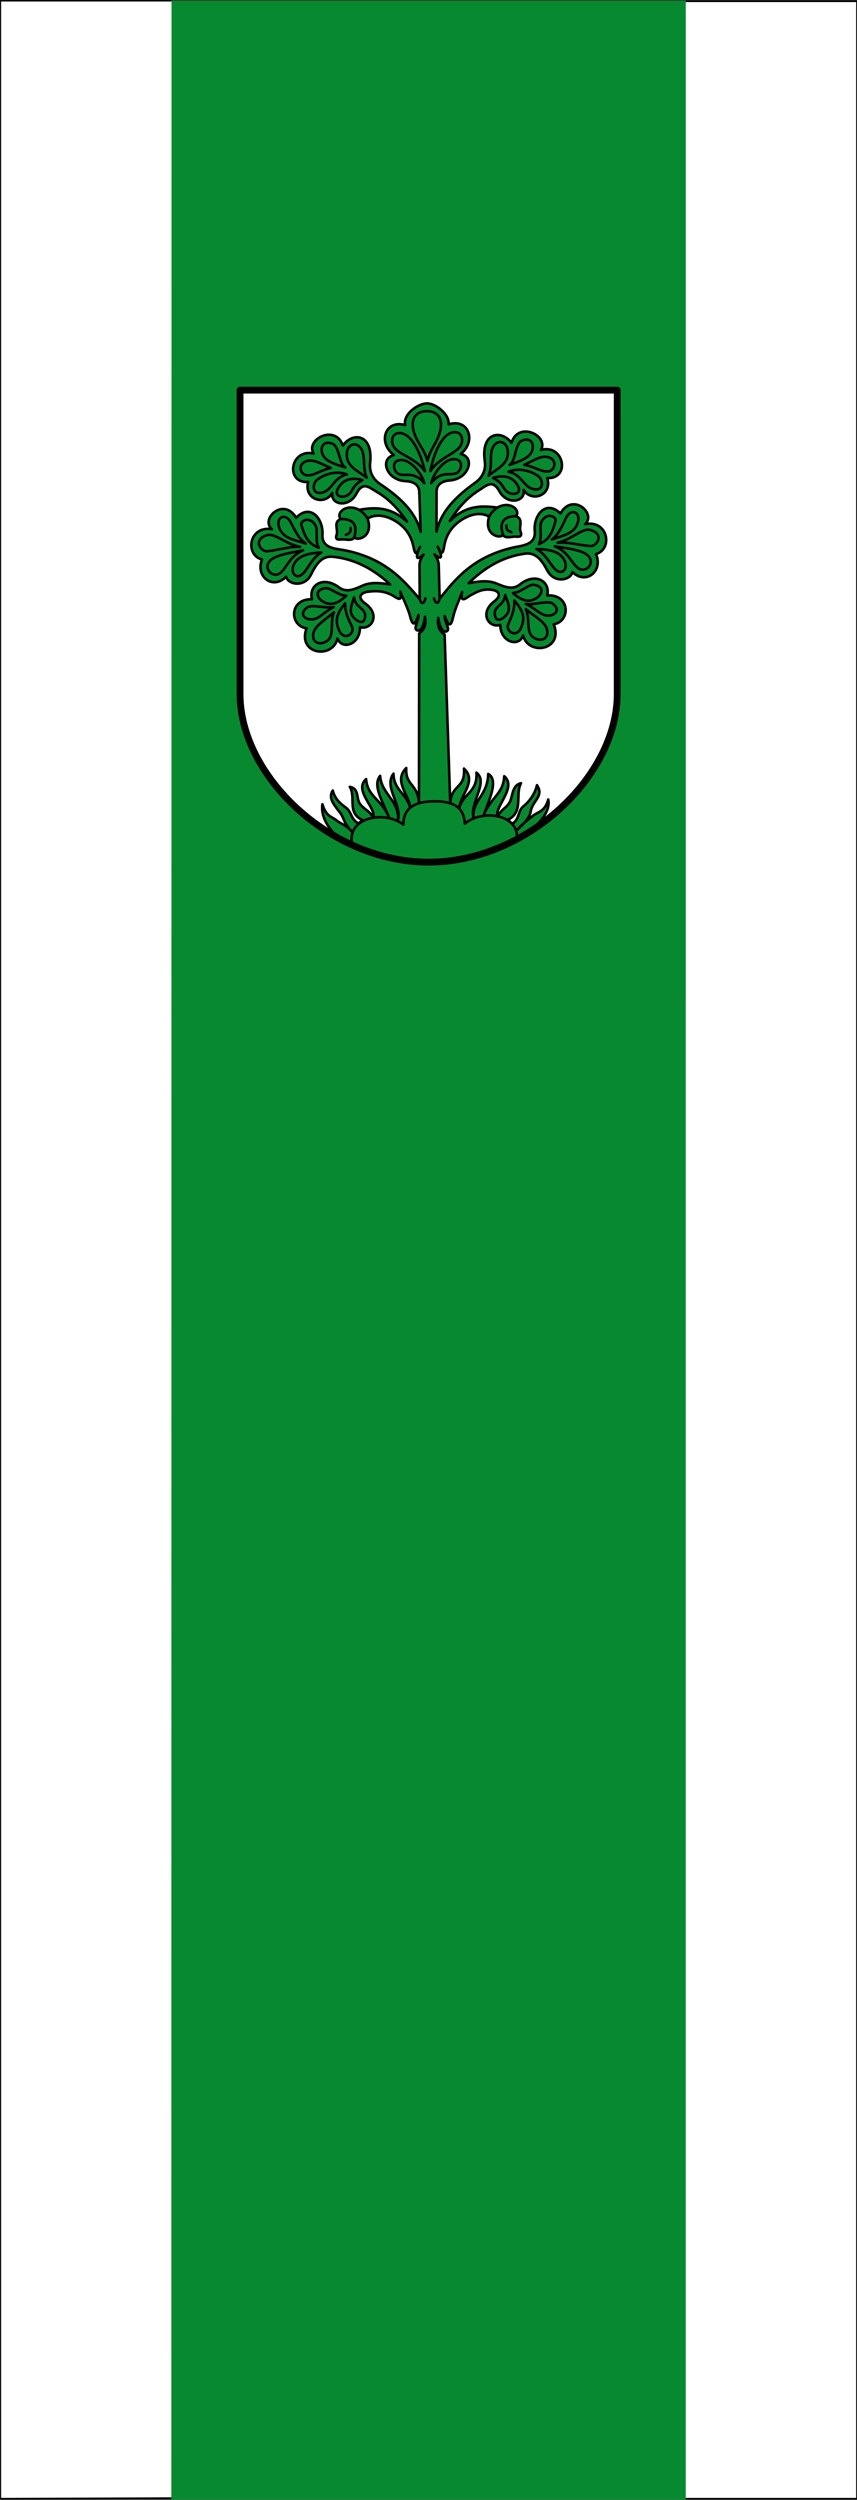 <svg xmlns="http://www.w3.org/2000/svg" height="875" width="300"><rect width="100%" height="100%" fill="#333333" stroke="none"/><g stroke-width=".756"><path d="M240.028.265v874.67H59.97V.265z" fill="#078930"/><path d="M0 240.001v59.798h499.886l-.117-59.732M.114 59.998V.198L499.886.2V60" color="#000" fill="#fff" stroke="#000" stroke-width=".302" transform="matrix(0 1.749 -1 0 300.047 .265)"/></g><g stroke-width="1.113"><path d="M84.041 136.54h131.917v106.396c0 28.709-31.546 58.853-65.959 58.853-34.412 0-65.958-30.144-65.958-58.853z" fill="#fff"/><g stroke="#000" stroke-width="3.339" stroke-linecap="round" stroke-linejoin="round"><path d="M211.49 397.5c47.155 1.495 77.748-13.503 108.45-26.858 8.953-3.894 13.821-6.485 20.443-12.131 10.799-9.209 24.63-22.54 22.137-37.99-5.162 16.381-14.137 15.264-21.745 21.325-6.508 5.185-10.155 6.666-21.56 18.099 13.084-11.007 18.426-17.587 19.895-24.696 2.942-14.24 18.39-18.97 9.326-33.935-2.858 11.073-10.858 21.268-18.461 26.836-8.06 5.903-5.597 17.591-15.83 22.485-2.036-2.232-3.851-4.598-5.887-5.087 22.313-9.44 10.81-32.794 19.417-47.498-12.38 2.634-11.125 17.312-15.708 24.501-4.939 7.749-10.673 8.193-16.21 17.693-4.514-12.048 27.127-37.052 10.33-52.053-1.758 23.111-18.427 26.666-28.949 50.843 7.448-19.26 22.33-46 8.147-54.501-1.58 28.954-23.033 33.74-20.965 57.412-5.125-20.865 21.729-46.378 5.657-59.623.959 25.342-18.222 26.883-23.789 44.915 1.923-16.955 24.53-33.812 7.705-50.767 1.25 26.73-17.231 19.514-19.418 44.91l.039-220.606c-7.98-5.541-9.078-13.286-7.581-21.997 1.85 15.042 6.179 19.204 9.903 18 6.265-2.025-1.757-11.109-1.437-20.158 4.667 14.453 7.769 14.048 10.719 2.714 3.03-11.64 7.92-20.391 13.017-33.232-3.515 16.254 5.956 7.158 11.41 4.399 10.802-5.466 16.553-7.479 26.882-6.089 9.13 1.228 14.448 7.351 3.173 15.396-20.222 14.428-8.362 34.997 7 30.843-.688 22.683 23.368 30.488 29.285 14.797 5.988 27.32 52.803 21.126 40.382-13.255 22.461-2.847 23.16-38.793-7.09-37.917 4.934-18.022-14.12-31.207-35.184-15.56-9.628 7.153-19.378 2.815-30.784-2.319-11.273-5.074-24.045-3.314-36.067-1.541 20.043-18.317 44.16-33.016 74.908-36.067 16.3-1.617 23.236 13.07 28.802 23.939 8.222 16.055 29.316 13.03 32.203 2.16 17.429 17.923 40.355-.25 31.48-22.406 22.766-5.961 17.2-44.511-12.86-39.595 15.592-13.136-14.986-42.471-31.686-15.008-18.2-18.88-35.222.631-34.376 21.317 1.527 19.397-18.047 18.853-29.901 21.27-50.913 10.382-74.785 36.938-97.103 63.502l.309-44.081c.039-5.623-2.378-9.773-5.241-14.18 11.63 10.78 9.514-.067 4.624-9.865 2.439 4.32 5.46 15.384 8.394.4 2.877-14.696 10.016-24.637 20.274-31.843 14.601-10.255 29.38-11.985 39.766-5.548-8.458 25.477 15.632 29.803 17.263 24.044 1.81 5.59 10.786 3.208 14.946 3.2 4.092-.008 10.987 2.226 8.174-6.283-2.23-6.747 4.894-16.428-5.549-20.345 7.266-6.445-5.796-21.182-23.736-12.022-20.209-3.325-40.653-4.617-62.578 15.413 10.902-15.953 23.4-29.63 40.075-39.15 9.272-5.293 17.57-13.799 25.894 2.467 9.966 19.476 34.245 14.925 31.698-.654 9.906 17.27 37.41 8.523 31.486-14.367 30.405 2.342 23.528-44.047-6.975-36.992 10.845-18.927-28.932-38.83-38.224-10.499-12.692-18.121-39.78-15.607-35.69 22.624 1.453 13.58-5.376 22.375-13.42 27.72-31.984 21.246-46.847 40.078-52.648 62.15l1.893-52.448c.291-8.064 6.44-13.31 17.611-13.714 24.939-.9 34.933-29.062 15.526-34.083 21.667-16.291 11.56-46.643-14.654-39.102 2.43-12.353-15.836-28.546-27.795-28.317-11.959.229-31.376 13.243-28.763 27.333-25.936-8.448-37.092 21.534-16.005 38.57-19.57 4.341-10.561 32.834 14.33 34.602 11.15.791 17.113 6.248 17.124 14.317l.068 52.483c-5.03-22.261-19.229-41.598-50.454-63.945-7.854-5.62-14.372-14.647-12.448-28.17 5.417-38.065-21.567-41.52-34.881-23.85-8.301-28.638-48.747-10.13-38.567 9.162-30.24-8.112-38.725 38.01-8.258 36.727-6.716 22.67 20.467 32.369 30.968 15.453-3.087 15.481 21.018 20.874 31.656 1.757 8.885-15.967 16.882-7.178 25.965-1.564 16.332 10.093 28.348 24.197 38.688 40.52-21.215-20.781-41.692-20.201-62.004-17.581-17.61-9.778-31.177 4.495-24.14 11.19-10.573 3.55-3.789 13.474-6.253 20.14-3.107 8.404 3.861 6.412 7.95 6.562 4.158.153 13.046 2.846 15.049-2.678 1.43 5.812 25.655 2.327 18.088-23.43 10.605-6.07 25.314-3.828 39.55 6.93 10.001 7.557 16.79 17.74 19.154 32.528 2.41 15.077 5.815 4.125 8.403-.108-5.228 9.622-7.72 20.389 4.278 10.02-3.015 4.305-5.575 8.368-5.73 13.989l-1.226 44.065C182.194 26.19 159.26-1.18 108.739-13.327c-11.763-2.828-31.344-2.965-29.144-22.297 1.566-20.644-14.766-40.736-33.613-22.5-15.735-28.028-47.314.227-32.189 13.897-29.872-5.96-36.775 32.374-14.23 39.123-9.64 21.834 12.64 40.794 30.682 23.488 2.507 10.963 23.483 14.72 32.258-1.039C68.444 6.676 75.888-7.76 92.121-5.577c30.623 4.118 54.214 19.647 73.608 38.65-11.953-2.19-24.656-4.393-36.098.286-11.578 4.734-21.473 8.73-30.847 1.247C78.277 18.235 58.777 30.75 63.08 48.933c-30.2-1.929-30.753 34.02-8.404 37.647-13.61 33.928 32.961 41.746 39.897 14.651 5.367 15.888 29.68 8.924 29.782-13.769 15.207 4.686 27.776-15.458 8.068-30.581-10.988-8.432-5.46-14.366 3.707-15.276 10.37-1.03 20.364-.667 30.97 5.17 5.353 2.948 14.502 12.368 11.555-3.998 4.647 13.01 9.23 21.925 11.853 33.664 2.555 11.43 5.64 11.942 10.807-2.34.005 9.055-8.327 17.855-2.137 20.096 3.68 1.333 8.15-2.676 10.523-17.644 1.193 8.758-.173 16.46-8.341 21.72l-7.634 220.473c-1.303-25.456-17.25-22.279-15.071-45.558-17.405 16.36 1.828 33.993 3.16 51.004-4.936-18.214-20.66-23.504-20.054-44.173-13.739 16.853 9.737 40.102 3.752 60.57 2.89-24.989-20.713-34.757-21.286-58.277-10.9 12.287 2.75 34.48 9.41 53.855-9.674-24.529-26.907-27.148-27.86-50.307-17.308 14.409 12.452 38.331 7.522 50.216-5.203-9.688-12.394-10.939-17.06-18.854-4.33-7.345.21-18.887-12.072-21.95 8.091 14.994-5.803 34.273 16.167 44.483-2.05.418-4.13 1.604-6.241 3.764-10.057-5.247-8.195-15.149-16.046-21.329-7.404-5.83-13.812-11.672-16.283-22.838-6.496 9.4.278 17.802 8.757 29.615 5.136 7.157 3.922 13.81 14.987 25.265-11.001-11.822-13.332-9.93-19.656-15.339-7.392-6.322-13.626-5.517-18.215-22.068-3.03 15.355 6.928 32.414 17.4 41.992 6.421 5.873 8.595 8.379 17.406 12.582 30.22 14.415 60.111 25.925 107.29 26.07" fill="#078930" fill-rule="evenodd" transform="matrix(.268 -.009 .009 .268 91.882 197.202)"/><path d="M219.73-126.622c4.565-16.086 12.833-22.093 17.458-36.758 5.673-17.988-2.402-27.795-16.331-28.037-13.93-.243-22.341 9.277-17.297 27.452 4.111 14.816 12.166 21.108 16.17 37.343m3.406 13.51c4.371-18.85 10.735-32.928 18.788-42.088 10.239-11.645 25.194-9.672 23.805 4.3-1.574 15.829-28.18 17.331-42.593 37.789m.616 15.721c3.087-12.455 17.871-30.791 30.518-30.21 12.141.559 9.573 11.53 6.436 15.398-7.987 9.85-21.15-4.293-36.954 14.812m80.765-4.007c14.664-4.147 26.69-.635 32.676 12.639 4.338 9.62-9.08 12.288-16.338 4.623-4.092-4.32-3.914-10.624-16.338-17.262m20.345-7.399c14.847-5.45 30.485.594 38.549 6.873 7.832 6.098 6.338 21.76-8.339 16.322-11.798-4.371-12.765-18.673-30.21-23.195m20.962-8.323c11.098-4.301 23.143-12.873 33.293-8.323 10.24 4.592 6.128 17.157-1.775 17.88-9.862.901-17.524-6.59-31.518-9.557m-19.112-.616c8.423-4.138 7.905-27.957 17.263-31.135 12.813-4.352 15.582 5.814 12.947 13.256-3.61 10.191-18.615 14.217-30.21 17.879m-27.744 13.255c5.64-12.125 1.685-27.46 6.474-36.375 6.247-11.629 18.16-7.953 19.42 3.7 2.005 18.527-15.168 23.767-25.894 32.675m20.973 475.122c3.859-32.782-44.494-40.52-67.371-22.214-.194-20.54-12.607-30.058-39.574-30.544-26.967-.487-39.703 8.594-40.611 29.114-23.427-20.122-76.144-12.312-67.202 25.421M222.211 53.042c.925 5.327 4.932 9.793 7.398.925m85.697-2.158c2.797 9.762 9.181 20.334-2.774 29.285-5.483 4.106-11.1 4.467-11.64-4.767-.637-10.912 12.893-10.814 14.414-24.518m11.677 7.707c12.338 15.274 12.379 23.199 8.54 33.616-6.369 17.29-21.89 6.211-17.548-3.03 5.007-10.66 8.941-18.028 9.008-30.586m14.526 11.714c9.485 8.66 24.805 17.159 26.818 27.435 2.527 12.893-9.37 16.78-18.744 9.248-8.934-7.178-2.52-24.356-8.074-36.683m.308-6.782c10.934 2.079 28.781-4.023 34.818.617 10.378 7.975 3.854 15.308-5.405 15.578-10.144.295-16.448-9.929-29.413-16.195m-16.338-14.797c11.282-.397 20.638-11.2 28.158-9.72 14.05 2.761 9.28 12.97 2.983 16.954-11.96 7.567-22.415 1.085-31.141-7.234M358.155-6.76c13.226.716 27.078 3.012 33.6 12.023 8.295 11.46 1.518 21.214-5.42 18.42-9.664-3.89-12.902-21.153-28.18-30.443m23.842-2.811c15.246 3.263 36.779 5.903 43.705 14.367 8.613 10.525-5.657 23.83-15.45 14.03-8.267-8.272-12.253-21.667-28.255-28.397m3.917-4.497c19.261-3.67 32.707-18.408 43.216-15.195 18.963 5.797 7.958 21.79-.383 20.962-14.932-1.484-28.555-6.506-42.833-5.767m-7.414-4.406c8.674-6.023 13.443-15.494 19.256-26.999 6.908-13.674 19.988-7.746 15.531 5.866-4.992 15.247-21.845 16.632-34.787 21.133m-16.954 5.55c5.298-9.878.583-23.029 4.315-29.286 7.527-12.62 19.898-5.905 18.353-.464-6.78 23.87-14.962 25.905-22.668 29.75m-35.45-16.955c-3.31-1.368-6.809-2.491-6.166-8.94m-4.932 11.714c-4.329-15.448.977-23.671 17.571-23.428m-23.736-12.022c-3.53 2.622-7.006 4.854-11.098 11.406m-81.88-62.088c-3.713-18.992-9.584-33.283-17.313-42.717-9.827-11.994-24.842-10.542-23.94 3.47 1.022 15.873 27.56 18.3 41.253 39.247m-1.163 15.69c-2.652-12.555-16.789-31.394-29.449-31.252-12.153.135-9.968 11.189-6.967 15.164 7.64 10.122 21.287-3.555 36.416 16.089m-80.576-6.815c-14.512-4.655-26.652-1.562-33.096 11.495-4.67 9.463 8.647 12.596 16.167 5.19 4.24-4.176 4.282-10.483 16.929-16.685m-20.076-8.101c-14.648-5.965-30.487-.468-38.764 5.527-8.04 5.822-7.091 21.526 7.766 16.602 11.942-3.958 13.407-18.218 30.998-22.13m-20.66-9.046c-10.941-4.685-22.68-13.671-32.983-9.477-10.394 4.233-6.721 16.934 1.152 17.93 9.825 1.245 17.743-5.975 31.831-8.453m19.122.048c-8.274-4.428-6.928-28.214-16.169-31.716-12.655-4.795-15.776 5.268-13.4 12.797 3.253 10.311 18.11 14.857 29.57 18.92m27.265 14.211c-5.214-12.313-.728-27.502-5.204-36.578-5.84-11.84-17.872-8.58-19.538 3.022-2.648 18.447 14.333 24.28 24.742 33.556M211 52.847c-1.11 5.292-5.27 9.615-7.426.667m-85.57-5.137c-3.134 9.658-9.883 20.001 1.754 29.364 5.336 4.293 10.937 4.85 11.798-4.36 1.017-10.883-12.508-11.256-13.552-25.004m-11.938 7.296C93.204 70.509 92.888 78.427 96.361 88.97c5.764 17.5 21.66 6.97 17.644-2.417-4.634-10.828-8.309-18.329-7.939-30.881M91.142 66.874C81.36 75.2 65.755 83.16 63.385 93.36c-2.974 12.798 8.78 17.096 18.411 9.894 9.179-6.863 3.365-24.254 9.346-36.38m-.072-6.788c-11 1.697-28.624-5.022-34.819-.595-10.65 7.61-4.384 15.165 4.86 15.757 10.128.648 16.784-9.35 29.959-15.162m16.842-14.22c-11.261-.79-20.236-11.91-27.802-10.694-14.138 2.271-9.726 12.64-3.571 16.84 11.69 7.98 22.363 1.865 31.373-6.146M77.218-11.648C63.976-11.393 50.052-9.58 43.22-.802c-8.688 11.164-2.254 21.149 4.777 18.599 9.793-3.552 13.629-20.693 29.221-29.445m-23.73-3.64c-15.35 2.731-36.961 4.62-44.178 12.839C.337 7.77 14.135 21.564 24.264 12.11c8.549-7.98 12.998-21.229 29.225-27.398m-3.759-4.63C30.61-24.255 17.684-39.452 7.07-36.607c-19.153 5.134-8.711 21.501-.346 20.963 14.974-.963 28.764-5.508 43.007-4.273m7.563-4.146c-8.459-6.322-12.896-15.953-18.305-27.653-6.428-13.905-19.707-8.436-15.726 5.323 4.459 15.412 21.253 17.382 34.03 22.33m16.752 6.135c-4.952-10.055.218-23.034-3.294-29.417-7.083-12.873-19.68-6.594-18.326-1.102 5.945 24.09 14.052 26.41 21.62 30.52m36.019-15.712c3.354-1.252 6.89-2.252 6.472-8.72m4.522 11.879c4.863-15.289-.153-23.691-16.746-24.025m24.14-11.19c3.438 2.744 6.833 5.096 10.694 11.786" fill="none" transform="matrix(.268 -.009 .009 .268 91.882 197.202)"/></g><path d="M-47.33-218.735h492.66V178.18c0 107.1-117.81 219.555-246.33 219.555S-47.33 285.28-47.33 178.18z" stroke-miterlimit="3.864" fill="none" stroke="#000" stroke-width="8.904" stroke-linecap="round" stroke-linejoin="round" transform="matrix(.268 0 0 .268 96.715 195.174)"/></g></svg>